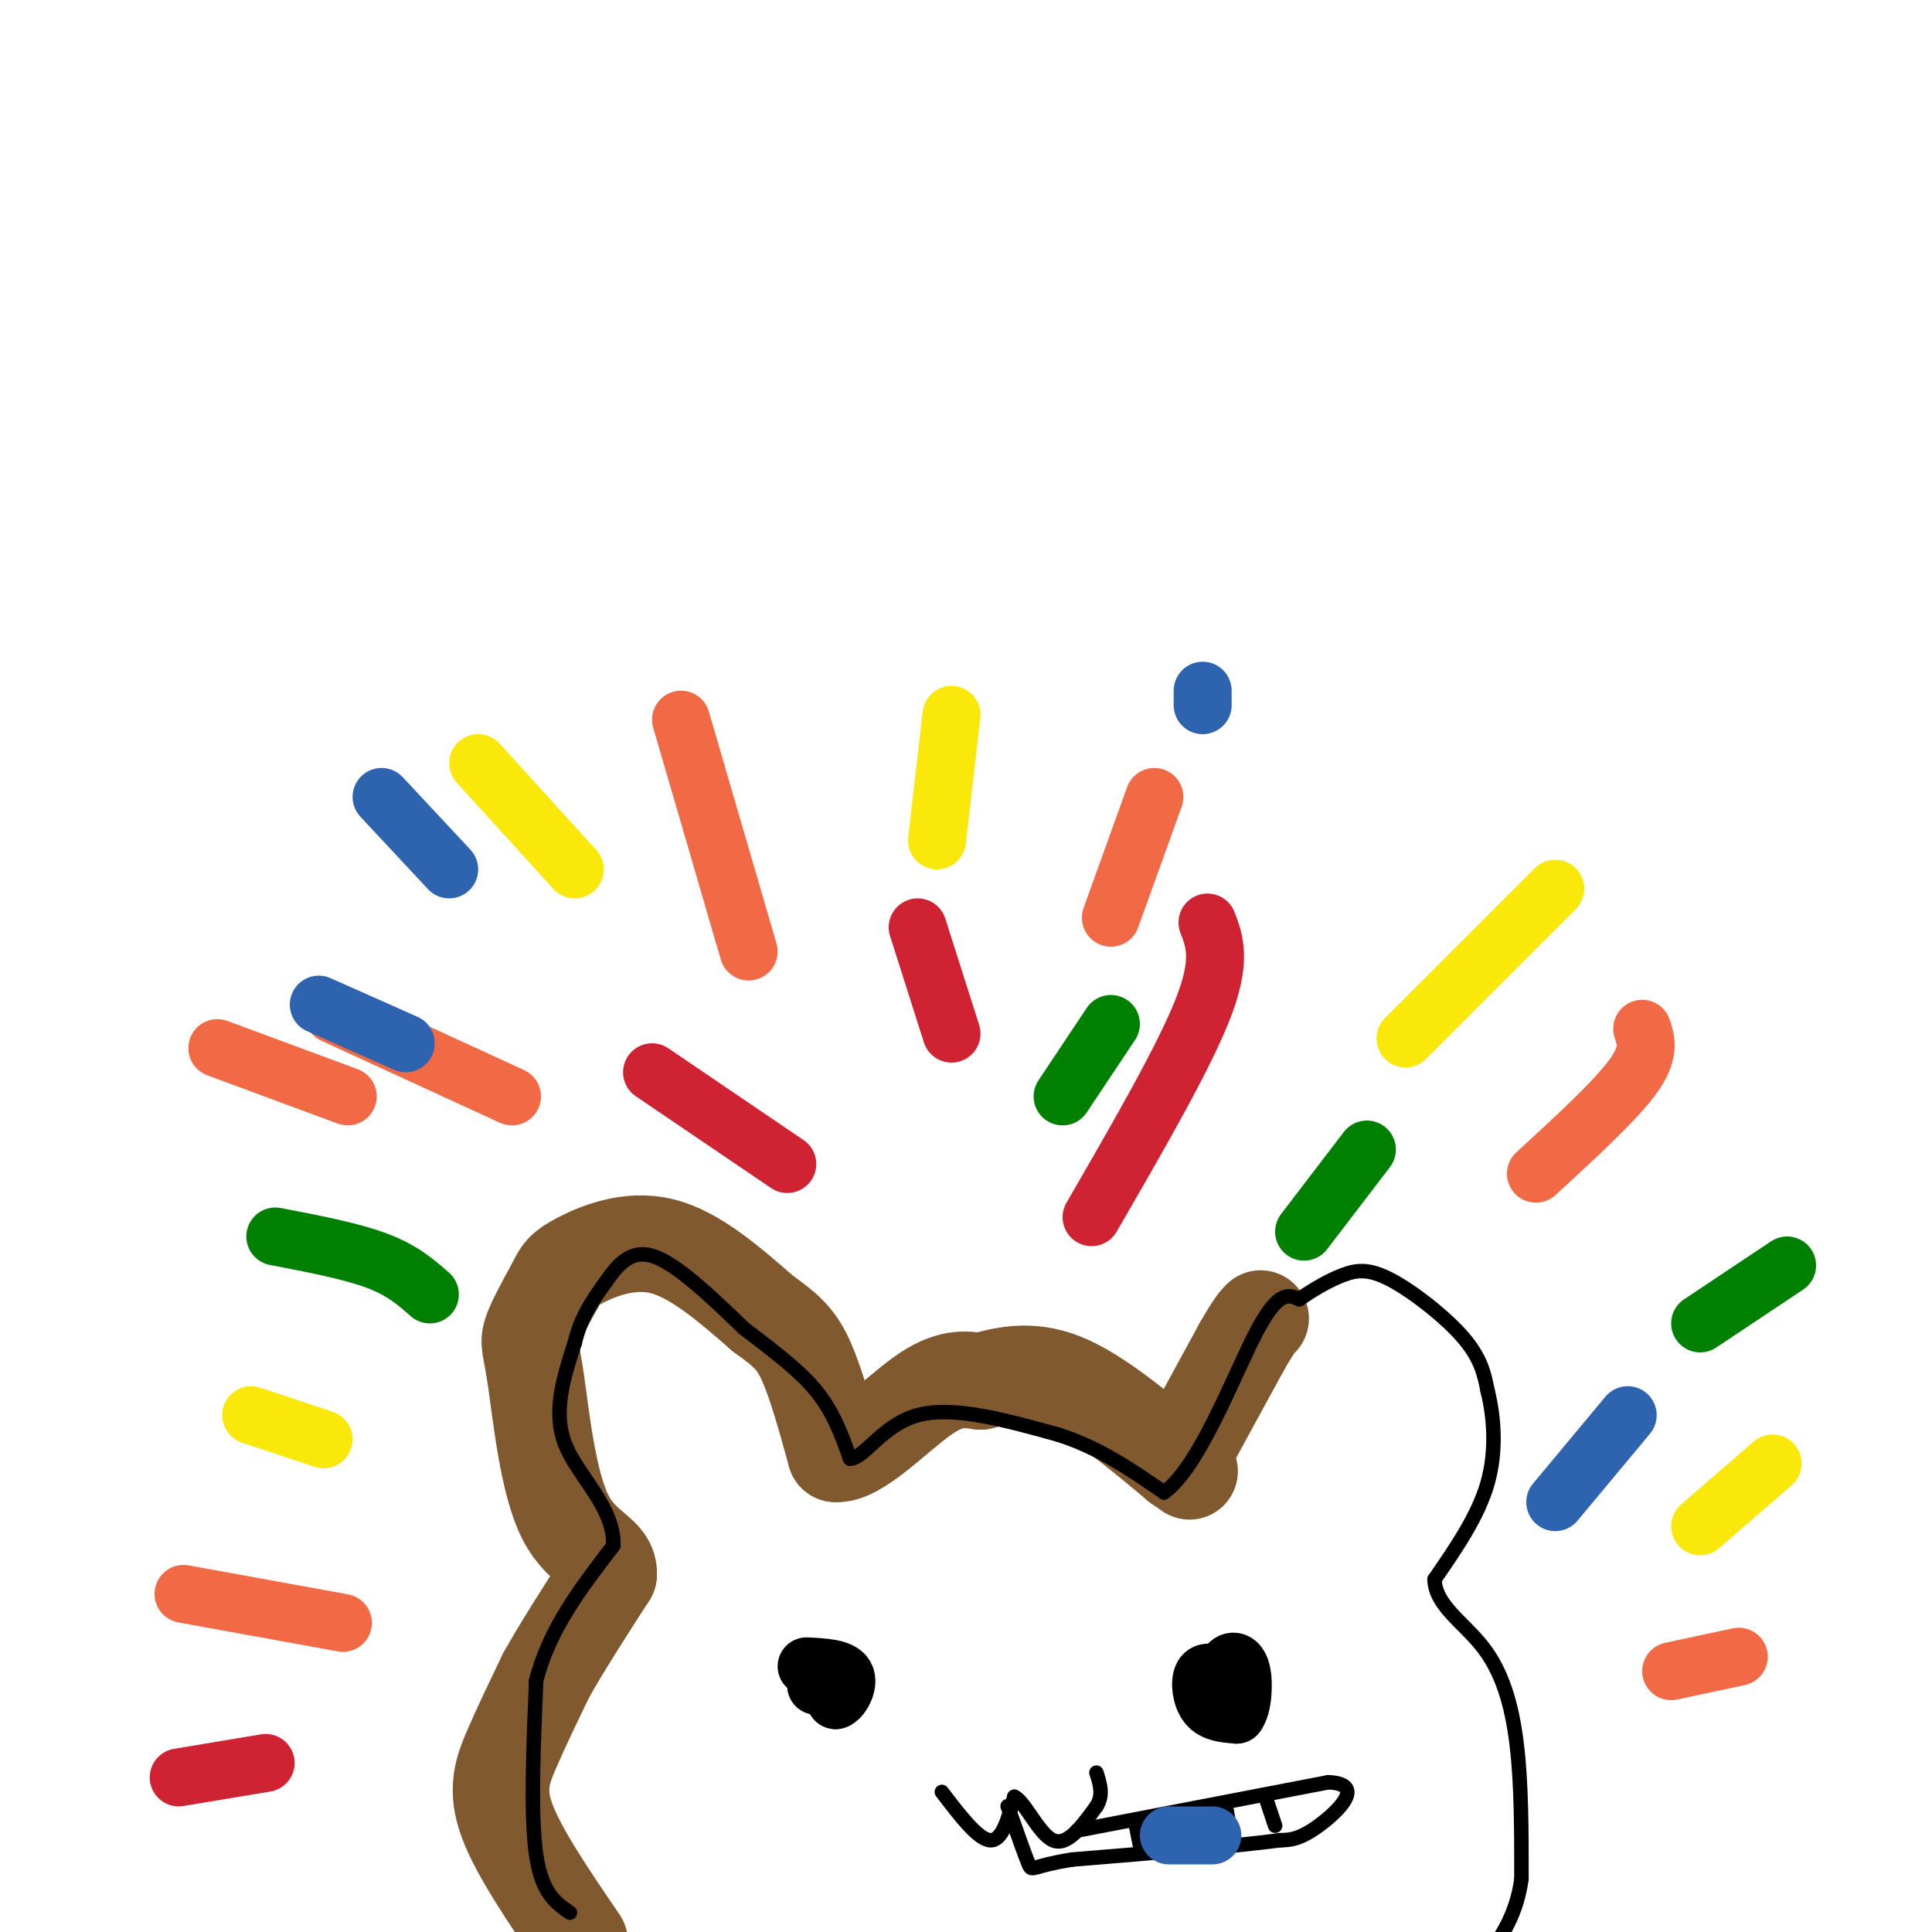 <svg viewBox='0 0 400 400' version='1.1' xmlns='http://www.w3.org/2000/svg' xmlns:xlink='http://www.w3.org/1999/xlink'><g fill='none' stroke='rgb(129,89,47)' stroke-width='20' stroke-linecap='round' stroke-linejoin='round'><path d='M120,402c-6.289,-9.222 -12.578,-18.444 -15,-25c-2.422,-6.556 -0.978,-10.444 1,-15c1.978,-4.556 4.489,-9.778 7,-15'/><path d='M113,347c3.333,-6.000 8.167,-13.500 13,-21'/><path d='M126,326c0.305,-4.397 -5.434,-4.890 -9,-12c-3.566,-7.110 -4.960,-20.837 -6,-28c-1.040,-7.163 -1.726,-7.761 -1,-10c0.726,-2.239 2.863,-6.120 5,-10'/><path d='M115,266c1.143,-2.333 1.500,-3.167 5,-5c3.500,-1.833 10.143,-4.667 17,-3c6.857,1.667 13.929,7.833 21,14'/><path d='M158,272c5.000,3.556 7.000,5.444 9,10c2.000,4.556 4.000,11.778 6,19'/><path d='M173,301c4.400,0.422 12.400,-8.022 18,-12c5.600,-3.978 8.800,-3.489 12,-3'/><path d='M203,286c4.578,-1.222 10.022,-2.778 17,0c6.978,2.778 15.489,9.889 24,17'/><path d='M244,303c4.000,2.833 2.000,1.417 0,0'/><path d='M244,303c0.167,-0.333 0.583,-1.167 1,-2'/><path d='M245,301c2.167,-4.000 7.083,-13.000 12,-22'/><path d='M257,279c2.667,-4.667 3.333,-5.333 4,-6'/></g>
<g fill='none' stroke='rgb(0,0,0)' stroke-width='3' stroke-linecap='round' stroke-linejoin='round'><path d='M118,396c-2.917,-2.000 -5.833,-4.000 -7,-12c-1.167,-8.000 -0.583,-22.000 0,-36'/><path d='M111,348c2.667,-10.667 9.333,-19.333 16,-28'/><path d='M127,320c0.178,-8.089 -7.378,-14.311 -10,-21c-2.622,-6.689 -0.311,-13.844 2,-21'/><path d='M119,278c1.298,-5.429 3.542,-8.500 6,-12c2.458,-3.500 5.131,-7.429 10,-6c4.869,1.429 11.935,8.214 19,15'/><path d='M154,275c5.978,4.600 11.422,8.600 15,13c3.578,4.400 5.289,9.200 7,14'/><path d='M176,302c2.911,0.000 6.689,-7.000 14,-9c7.311,-2.000 18.156,1.000 29,4'/><path d='M219,297c8.500,2.667 15.250,7.333 22,12'/><path d='M241,309c7.244,-5.156 14.356,-24.044 19,-33c4.644,-8.956 6.822,-7.978 9,-7'/><path d='M269,269c3.048,-2.120 6.167,-3.919 9,-5c2.833,-1.081 5.378,-1.445 10,1c4.622,2.445 11.321,7.699 15,12c3.679,4.301 4.340,7.651 5,11'/><path d='M308,288c1.267,5.044 1.933,12.156 0,19c-1.933,6.844 -6.467,13.422 -11,20'/><path d='M297,327c0.155,5.405 6.042,8.917 10,14c3.958,5.083 5.988,11.738 7,20c1.012,8.262 1.006,18.131 1,28'/><path d='M315,389c-1.000,7.333 -4.000,11.667 -7,16'/></g>
<g fill='none' stroke='rgb(0,0,0)' stroke-width='12' stroke-linecap='round' stroke-linejoin='round'><path d='M171,346c0.000,0.000 -2.000,3.000 -2,3'/><path d='M169,349c0.000,0.167 1.000,-0.917 2,-2'/><path d='M171,347c0.667,0.500 1.333,2.750 2,5'/><path d='M173,352c1.111,-0.244 2.889,-3.356 2,-5c-0.889,-1.644 -4.444,-1.822 -8,-2'/><path d='M253,347c-1.667,-0.622 -3.333,-1.244 -4,0c-0.667,1.244 -0.333,4.356 1,6c1.333,1.644 3.667,1.822 6,2'/><path d='M256,355c1.321,-1.583 1.625,-6.542 1,-9c-0.625,-2.458 -2.179,-2.417 -3,-1c-0.821,1.417 -0.911,4.208 -1,7'/><path d='M253,352c0.167,1.167 1.083,0.583 2,0'/></g>
<g fill='none' stroke='rgb(0,0,0)' stroke-width='3' stroke-linecap='round' stroke-linejoin='round'><path d='M195,371c3.750,4.917 7.500,9.833 10,10c2.500,0.167 3.750,-4.417 5,-9'/><path d='M210,372c2.156,0.911 5.044,7.689 8,9c2.956,1.311 5.978,-2.844 9,-7'/><path d='M227,374c1.500,-2.333 0.750,-4.667 0,-7'/><path d='M223,379c0.000,0.000 52.000,-10.000 52,-10'/><path d='M275,369c8.000,0.311 2.000,6.089 -2,9c-4.000,2.911 -6.000,2.956 -8,3'/><path d='M265,381c-8.500,1.167 -25.750,2.583 -43,4'/><path d='M222,385c-8.511,1.333 -8.289,2.667 -9,1c-0.711,-1.667 -2.356,-6.333 -4,-11'/><path d='M209,375c-0.667,-1.833 -0.333,-0.917 0,0'/><path d='M254,375c0.000,0.000 1.000,6.000 1,6'/><path d='M262,372c0.000,0.000 2.000,6.000 2,6'/><path d='M235,377c0.000,0.000 1.000,5.000 1,5'/></g>
<g fill='none' stroke='rgb(250,232,11)' stroke-width='12' stroke-linecap='round' stroke-linejoin='round'><path d='M99,158c0.000,0.000 20.000,22.000 20,22'/><path d='M197,148c0.000,0.000 -3.000,26.000 -3,26'/><path d='M322,184c0.000,0.000 -31.000,31.000 -31,31'/><path d='M52,293c0.000,0.000 15.000,5.000 15,5'/><path d='M367,303c0.000,0.000 -15.000,13.000 -15,13'/></g>
<g fill='none' stroke='rgb(242,105,70)' stroke-width='12' stroke-linecap='round' stroke-linejoin='round'><path d='M69,210c0.000,0.000 37.000,17.000 37,17'/><path d='M141,149c0.000,0.000 14.000,48.000 14,48'/><path d='M239,165c0.000,0.000 -9.000,25.000 -9,25'/><path d='M340,213c0.833,2.500 1.667,5.000 -2,10c-3.667,5.000 -11.833,12.500 -20,20'/><path d='M346,346c0.000,0.000 14.000,-3.000 14,-3'/><path d='M38,330c0.000,0.000 33.000,6.000 33,6'/><path d='M45,217c0.000,0.000 27.000,10.000 27,10'/></g>
<g fill='none' stroke='rgb(207,34,51)' stroke-width='12' stroke-linecap='round' stroke-linejoin='round'><path d='M190,192c0.000,0.000 7.000,22.000 7,22'/><path d='M250,191c1.500,3.917 3.000,7.833 -1,18c-4.000,10.167 -13.500,26.583 -23,43'/><path d='M135,222c0.000,0.000 28.000,19.000 28,19'/><path d='M37,368c0.000,0.000 18.000,-3.000 18,-3'/></g>
<g fill='none' stroke='rgb(0,128,0)' stroke-width='12' stroke-linecap='round' stroke-linejoin='round'><path d='M230,212c0.000,0.000 -10.000,15.000 -10,15'/><path d='M283,238c0.000,0.000 -13.000,17.000 -13,17'/><path d='M370,262c0.000,0.000 -18.000,12.000 -18,12'/><path d='M57,256c7.833,1.500 15.667,3.000 21,5c5.333,2.000 8.167,4.500 11,7'/></g>
<g fill='none' stroke='rgb(45,99,175)' stroke-width='12' stroke-linecap='round' stroke-linejoin='round'><path d='M337,293c0.000,0.000 -15.000,18.000 -15,18'/><path d='M249,143c0.000,0.000 0.000,3.000 0,3'/><path d='M79,165c0.000,0.000 14.000,15.000 14,15'/><path d='M66,208c0.000,0.000 18.000,8.000 18,8'/><path d='M242,380c0.000,0.000 9.000,0.000 9,0'/></g>
</svg>